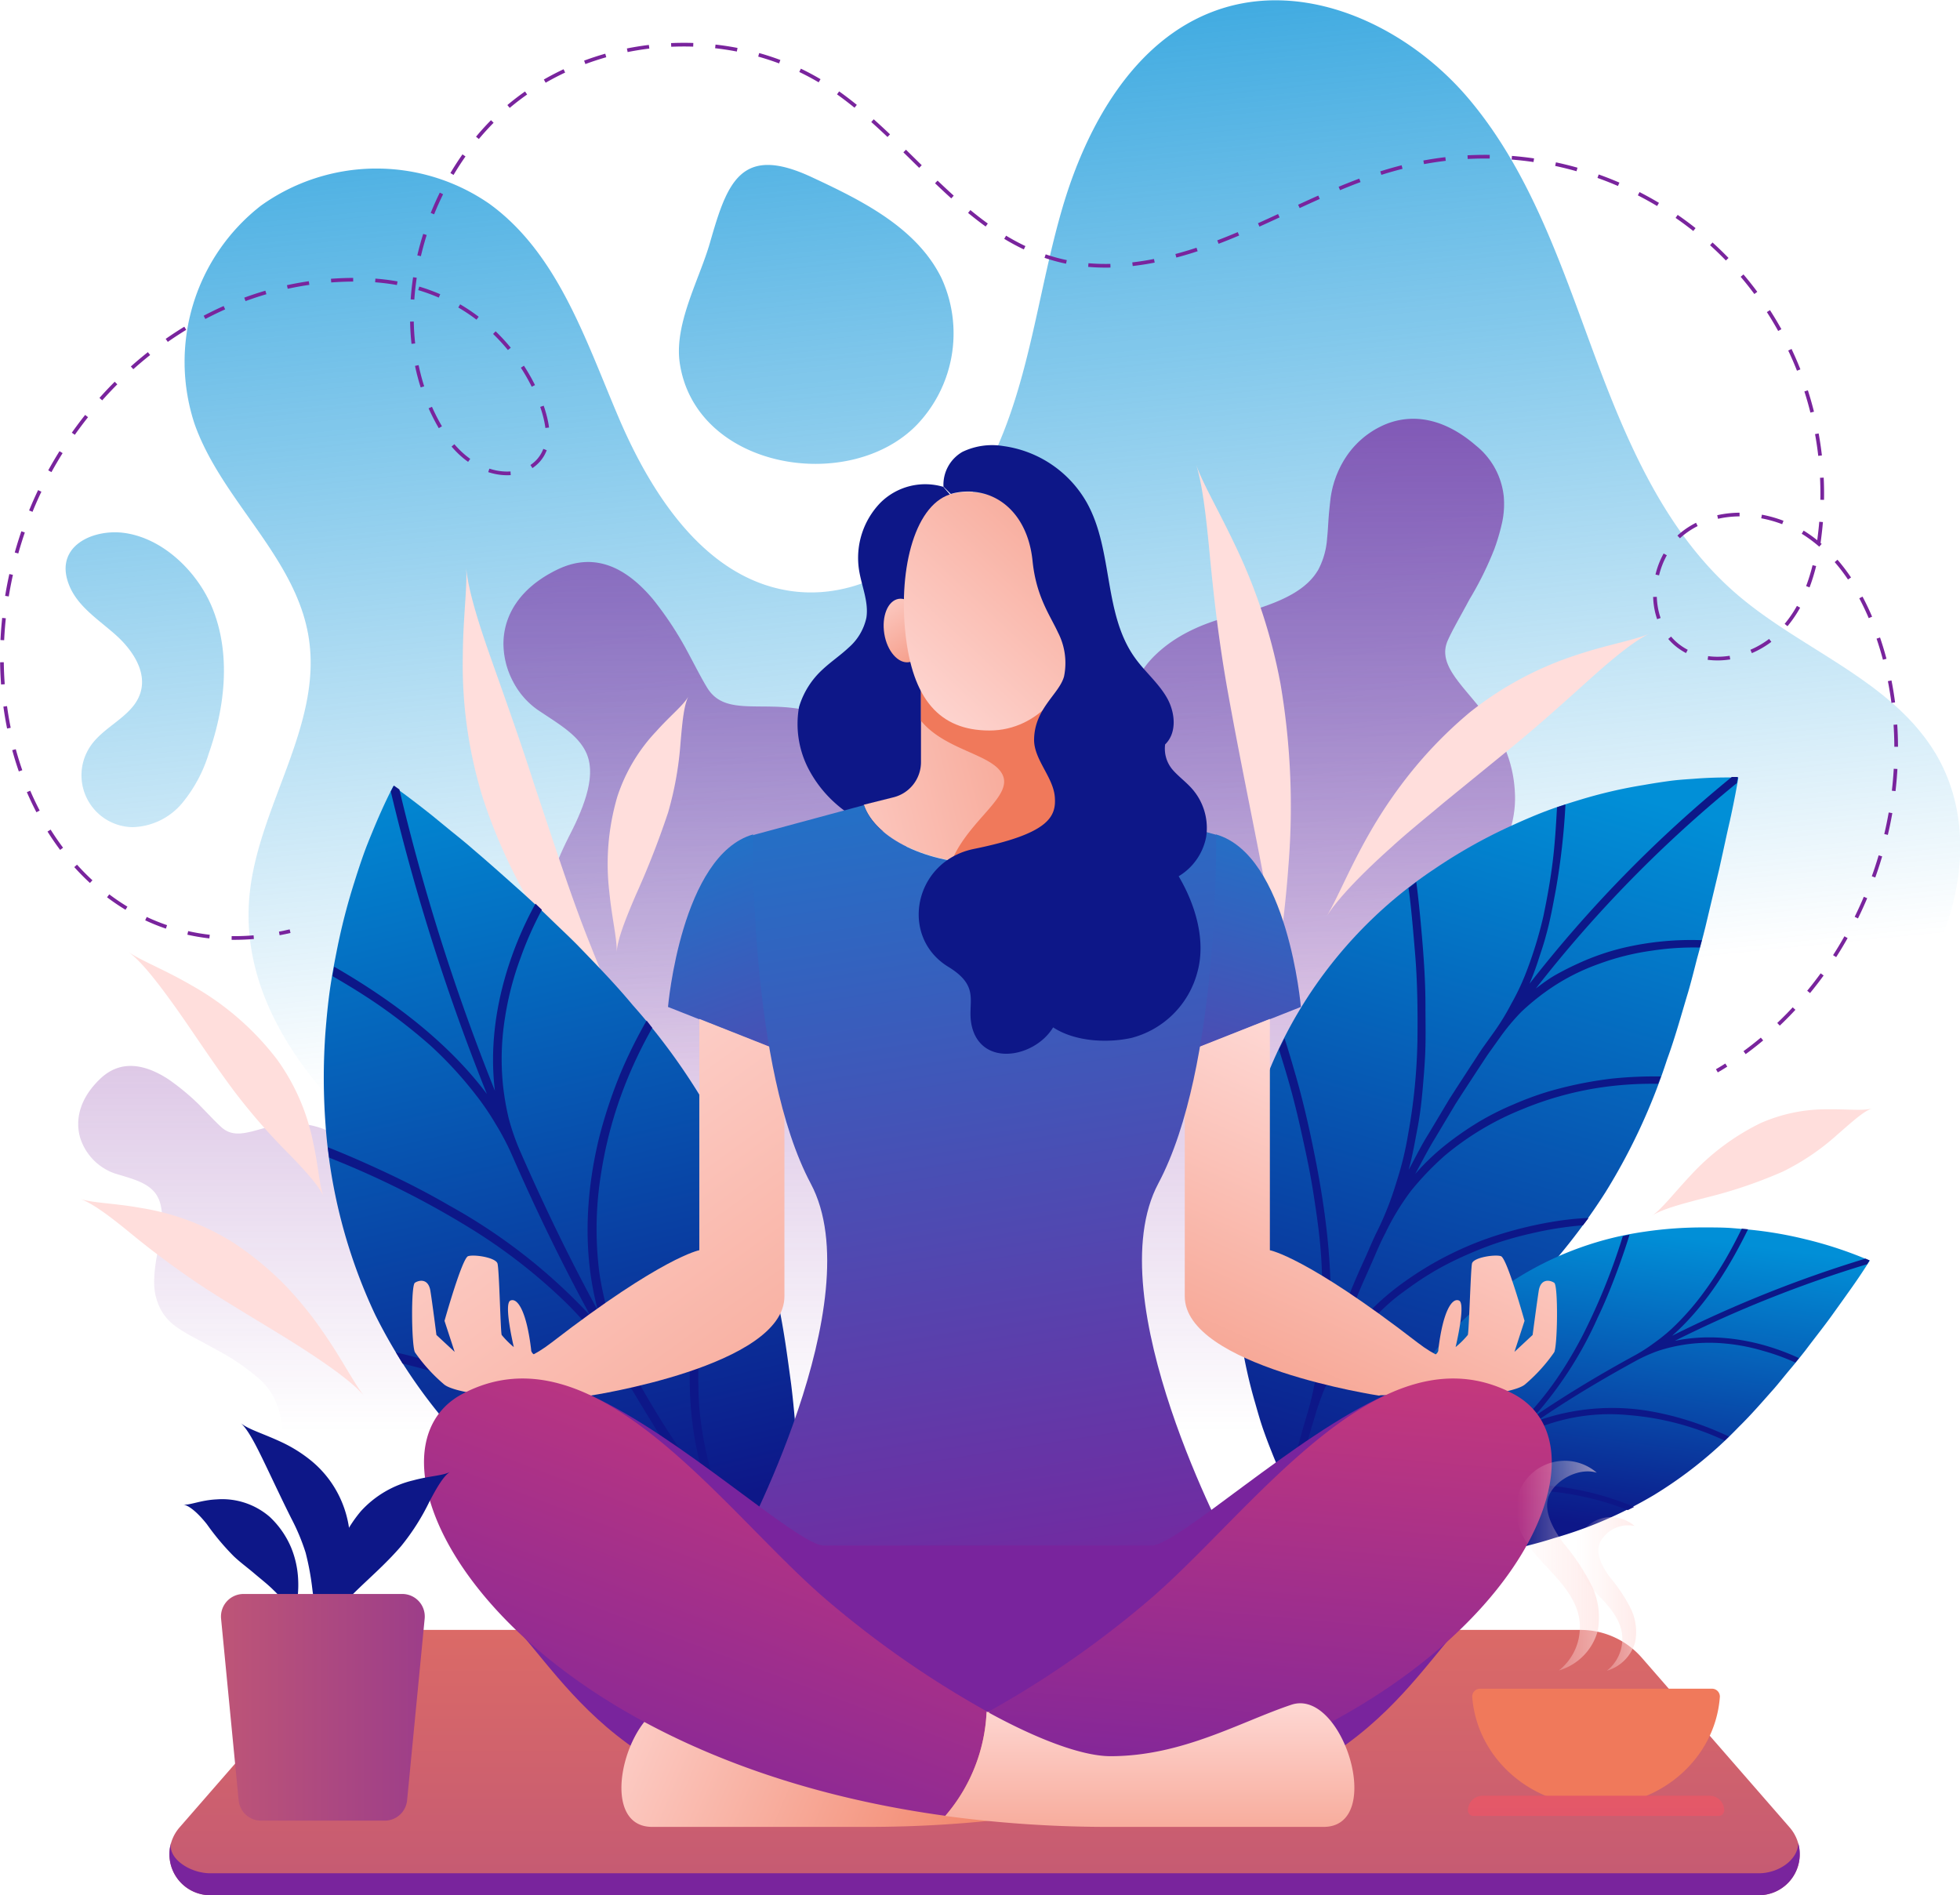 <?xml version="1.0" encoding="UTF-8"?> <svg xmlns="http://www.w3.org/2000/svg" xmlns:xlink="http://www.w3.org/1999/xlink" viewBox="0 0 266.68 257.86"> <defs> <style>.cls-1{fill:url(#Gradiente_sem_nome_38);}.cls-2{fill:url(#Gradiente_sem_nome_38-2);}.cls-3{fill:url(#Gradiente_sem_nome_38-3);}.cls-4{fill:url(#Gradiente_sem_nome_31);}.cls-5{fill:url(#Gradiente_sem_nome_31-2);}.cls-6{fill:url(#Gradiente_sem_nome_31-3);}.cls-7{fill:#ffdedc;}.cls-8{fill:url(#Gradiente_sem_nome_26);}.cls-9{fill:#0d1788;}.cls-10{fill:url(#Gradiente_sem_nome_26-2);}.cls-11{fill:url(#Gradiente_sem_nome_26-3);}.cls-12{fill:url(#Gradiente_sem_nome_13);}.cls-13{fill:#79249d;}.cls-14{fill:url(#Gradiente_sem_nome_8);}.cls-15{fill:url(#Gradiente_sem_nome_5);}.cls-16{fill:url(#Gradiente_sem_nome_5-2);}.cls-17{fill:url(#Gradiente_sem_nome_8-2);}.cls-18{fill:url(#Gradiente_sem_nome_5-3);}.cls-19{fill:url(#Gradiente_sem_nome_5-4);}.cls-20{fill:url(#Gradiente_sem_nome_5-5);}.cls-21{fill:url(#Gradiente_sem_nome_5-6);}.cls-22{fill:#f0795b;}.cls-23{fill:url(#Gradiente_sem_nome_8-3);}.cls-24{fill:url(#Gradiente_sem_nome_5-7);}.cls-25{fill:url(#Gradiente_sem_nome_11);}.cls-26{fill:url(#Gradiente_sem_nome_5-8);}.cls-27{fill:url(#Gradiente_sem_nome_11-2);}.cls-28{fill:url(#Gradiente_sem_nome_5-9);}.cls-29{fill:url(#Gradiente_sem_nome_15);}.cls-30{fill:url(#Gradiente_sem_nome_25);}.cls-31{fill:url(#Gradiente_sem_nome_25-2);}.cls-32{fill:url(#Gradiente_sem_nome_13-2);}.cls-33,.cls-34{fill:none;stroke:#79249d;stroke-miterlimit:10;stroke-width:0.5px;}.cls-34{stroke-dasharray:3.01 3.01;}</style> <linearGradient id="Gradiente_sem_nome_38" x1="146.06" y1="-41.76" x2="146.06" y2="138.88" gradientTransform="matrix(1, -0.1, 0.1, 1, -7.54, 14.12)" gradientUnits="userSpaceOnUse"> <stop offset="0" stop-color="#018fd7"></stop> <stop offset="1" stop-color="#018fd7" stop-opacity="0"></stop> </linearGradient> <linearGradient id="Gradiente_sem_nome_38-2" x1="20.04" y1="-41.76" x2="20.04" y2="138.87" xlink:href="#Gradiente_sem_nome_38"></linearGradient> <linearGradient id="Gradiente_sem_nome_38-3" x1="114.9" y1="-41.76" x2="114.9" y2="138.88" xlink:href="#Gradiente_sem_nome_38"></linearGradient> <linearGradient id="Gradiente_sem_nome_31" x1="168.4" y1="-5.47" x2="168.4" y2="194.73" gradientUnits="userSpaceOnUse"> <stop offset="0" stop-color="#79249d"></stop> <stop offset="1" stop-color="#79249d" stop-opacity="0"></stop> </linearGradient> <linearGradient id="Gradiente_sem_nome_31-2" x1="105.93" y1="-5.47" x2="105.93" y2="194.73" xlink:href="#Gradiente_sem_nome_31"></linearGradient> <linearGradient id="Gradiente_sem_nome_31-3" x1="43.93" y1="-5.47" x2="43.93" y2="194.73" xlink:href="#Gradiente_sem_nome_31"></linearGradient> <linearGradient id="Gradiente_sem_nome_26" x1="211.11" y1="105.03" x2="181.78" y2="207.5" gradientUnits="userSpaceOnUse"> <stop offset="0" stop-color="#018fd7"></stop> <stop offset="1" stop-color="#0d1788"></stop> </linearGradient> <linearGradient id="Gradiente_sem_nome_26-2" x1="59.17" y1="99.02" x2="84.52" y2="207.29" xlink:href="#Gradiente_sem_nome_26"></linearGradient> <linearGradient id="Gradiente_sem_nome_26-3" x1="221.91" y1="167.39" x2="216.85" y2="207.59" xlink:href="#Gradiente_sem_nome_26"></linearGradient> <linearGradient id="Gradiente_sem_nome_13" x1="133.96" y1="189.12" x2="133.96" y2="374.64" gradientUnits="userSpaceOnUse"> <stop offset="0" stop-color="#f0795b"></stop> <stop offset="1" stop-color="#79249d"></stop> </linearGradient> <linearGradient id="Gradiente_sem_nome_8" x1="180.5" y1="89.71" x2="158.01" y2="176.09" gradientUnits="userSpaceOnUse"> <stop offset="0" stop-color="#018fd7"></stop> <stop offset="1" stop-color="#79249d"></stop> </linearGradient> <linearGradient id="Gradiente_sem_nome_5" x1="190.95" y1="140.6" x2="153.08" y2="225.53" gradientUnits="userSpaceOnUse"> <stop offset="0" stop-color="#ffdedc"></stop> <stop offset="1" stop-color="#f0795b"></stop> </linearGradient> <linearGradient id="Gradiente_sem_nome_5-2" x1="215.29" y1="151.45" x2="177.43" y2="236.38" xlink:href="#Gradiente_sem_nome_5"></linearGradient> <linearGradient id="Gradiente_sem_nome_8-2" x1="85.21" y1="93.09" x2="115.6" y2="178.28" xlink:href="#Gradiente_sem_nome_8"></linearGradient> <linearGradient id="Gradiente_sem_nome_5-3" x1="62.11" y1="129.08" x2="153.8" y2="255.66" xlink:href="#Gradiente_sem_nome_5"></linearGradient> <linearGradient id="Gradiente_sem_nome_5-4" x1="38.93" y1="145.87" x2="130.62" y2="272.45" xlink:href="#Gradiente_sem_nome_5"></linearGradient> <linearGradient id="Gradiente_sem_nome_5-5" x1="118.11" y1="78.15" x2="129.54" y2="96.06" xlink:href="#Gradiente_sem_nome_5"></linearGradient> <linearGradient id="Gradiente_sem_nome_5-6" x1="97.67" y1="112.33" x2="176.35" y2="92.99" xlink:href="#Gradiente_sem_nome_5"></linearGradient> <linearGradient id="Gradiente_sem_nome_8-3" x1="117.23" y1="61.68" x2="142.65" y2="223.41" xlink:href="#Gradiente_sem_nome_8"></linearGradient> <linearGradient id="Gradiente_sem_nome_5-7" x1="118.45" y1="99.77" x2="170.88" y2="43.83" xlink:href="#Gradiente_sem_nome_5"></linearGradient> <linearGradient id="Gradiente_sem_nome_11" x1="177.39" y1="166.02" x2="169.74" y2="250.97" gradientUnits="userSpaceOnUse"> <stop offset="0" stop-color="#da3e73"></stop> <stop offset="1" stop-color="#79249d"></stop> </linearGradient> <linearGradient id="Gradiente_sem_nome_5-8" x1="75.26" y1="225.51" x2="142.42" y2="253.91" xlink:href="#Gradiente_sem_nome_5"></linearGradient> <linearGradient id="Gradiente_sem_nome_11-2" x1="114.76" y1="166.71" x2="81.02" y2="255.96" xlink:href="#Gradiente_sem_nome_11"></linearGradient> <linearGradient id="Gradiente_sem_nome_5-9" x1="156.45" y1="229.09" x2="156.45" y2="269.02" xlink:href="#Gradiente_sem_nome_5"></linearGradient> <linearGradient id="Gradiente_sem_nome_15" x1="217.15" y1="208.16" x2="217.15" y2="274.8" gradientUnits="userSpaceOnUse"> <stop offset="0" stop-color="#f0795b"></stop> <stop offset="1" stop-color="#da3e73"></stop> </linearGradient> <linearGradient id="Gradiente_sem_nome_25" x1="206.41" y1="213.03" x2="226.35" y2="213.03" gradientUnits="userSpaceOnUse"> <stop offset="0" stop-color="#ffdedc" stop-opacity="0"></stop> <stop offset="0.96" stop-color="#ffdedc"></stop> <stop offset="1" stop-color="#018fd7"></stop> </linearGradient> <linearGradient id="Gradiente_sem_nome_25-2" x1="214.47" y1="216.87" x2="229.05" y2="216.87" xlink:href="#Gradiente_sem_nome_25"></linearGradient> <linearGradient id="Gradiente_sem_nome_13-2" x1="-12.51" y1="232.29" x2="87.94" y2="232.29" xlink:href="#Gradiente_sem_nome_13"></linearGradient> </defs> <title>Мед духовное</title> <g id="Слой_2" data-name="Слой 2"> <g id="OBJECTS"> <path class="cls-1" d="M34,121.32c1.33-11.87,9.88-22.79,8-34.59-1.72-10.91-11.81-18.6-15.51-29a26.94,26.94,0,0,1,9-29.74,27,27,0,0,1,31.07-.28c9.33,6.74,13.11,18.55,17.63,29.14S96,78.58,107.34,80.37C119,82.21,129.88,73,135,62.33s6.24-22.71,9.54-34,9.81-22.94,20.93-26.91c12.15-4.35,26,2.12,34.35,12s12.52,22.44,17,34.54,9.73,24.52,19.53,32.92c8.81,7.57,21,11.66,27,21.63,6.78,11.35,2.59,26.66-6.25,36.48s-21.32,15.42-33.42,20.74c-36.18,15.91-81,35-121.21,23.33C77.37,175.71,30.56,151.82,34,121.32Z"></path> <path class="cls-2" d="M28.9,82.74c2.53,6.25,1.73,13.42-.5,19.79a19.47,19.47,0,0,1-3.64,6.77A9.1,9.1,0,0,1,18,112.54a7.06,7.06,0,0,1-5.52-11.27c1.95-2.63,5.7-3.92,6.64-7.06.87-2.87-1.13-5.82-3.37-7.82S10.82,82.69,9.57,80c-2.49-5.44,2.74-8,7.11-7.52C22.14,73.11,26.91,77.83,28.9,82.74Z"></path> <path class="cls-3" d="M124.67,57.88a18,18,0,0,0,3.42-20.06c-3.38-6.86-10.83-10.55-17.76-13.77-9.6-4.44-11.41.88-13.74,9-1.44,5-4.92,11.08-4.09,16.42C94.71,63.82,115.44,67.23,124.67,57.88Z"></path> <path class="cls-4" d="M167.92,83.71c7-1.76,10-3.7,11.46-6.22a10.68,10.68,0,0,0,1.19-4.3c.09-.81.13-1.66.19-2.55s.16-1.81.27-2.78a13.46,13.46,0,0,1,2.1-5.67,12,12,0,0,1,4.6-4.1c3.69-1.88,8.33-1.6,13.11,2.55a10.22,10.22,0,0,1,3.75,6.78A11.89,11.89,0,0,1,204.4,71a29,29,0,0,1-1.05,3.63,45.15,45.15,0,0,1-3.4,6.9c-1.15,2.16-2.28,4.08-2.93,5.53-1.35,2.9,1.11,5.33,3.69,8.46s5.35,7,5.43,13a14.36,14.36,0,0,1-.55,4,11.76,11.76,0,0,1-1.45,3.31,20.75,20.75,0,0,1-5,5c-2,1.45-4.12,2.72-6.18,4a32.53,32.53,0,0,0-5.24,3.87,9.6,9.6,0,0,0-2.75,4.58,11.92,11.92,0,0,0,0,5.35,16.37,16.37,0,0,0,.89,2.79,22.39,22.39,0,0,0,1.52,2.84,30.92,30.92,0,0,0,4.53,5.5c3.64,3.55,4.65,6.48,3.87,9.18s-3,5.2-5.77,7.66c-5.43,4.93-7.51,8.56-2.74,16a6.66,6.66,0,0,1,.68,1.43,5.83,5.83,0,0,1,.35,1.47,7.26,7.26,0,0,1-.34,3.07,16.82,16.82,0,0,1-4.18,6.17A29.84,29.84,0,0,1,166.66,203c-6.74.68-14.57-1.38-21.42-6.28a32.85,32.85,0,0,1-4.81-4.18,38.31,38.31,0,0,1-4.12-5.17c-.62-.94-1.23-1.92-1.76-2.93s-1-2.06-1.41-3.14a39,39,0,0,1-2-6.84,29.68,29.68,0,0,1,1.78-16.81c1.9-4.82,5-8.88,8-12.66,1.48-1.89,3.12-3.69,4.6-5.49a51,51,0,0,0,4-5.48,25.15,25.15,0,0,0,3-5.88,20.05,20.05,0,0,0,.82-3.27,24.74,24.74,0,0,0,.38-3.55c.07-2.49,0-4.85-.13-7.08s-.19-4.31-.33-6.29-.27-3.87-.28-5.63a35.64,35.64,0,0,1,.31-5A17.4,17.4,0,0,1,154.45,93a12.56,12.56,0,0,1,2.6-3.74C159.34,87,162.65,85,167.92,83.71Z"></path> <path class="cls-5" d="M77.59,113.46c2.92-5.69,3.23-9,2.06-11.28s-3.6-3.66-6.45-5.57a10.67,10.67,0,0,1-3.4-3.89,11.09,11.09,0,0,1-1.3-5.13c0-3.62,2-7.51,7.32-10.09s9.62,0,13,4a46.26,46.26,0,0,1,4.38,6.53c1.2,2.2,2.21,4.24,3.07,5.62,1.75,2.76,4.8,2.41,8.73,2.49s8.69.63,13.38,5.54a17.7,17.7,0,0,1,2.85,3.78,16.94,16.94,0,0,1,1.53,4,20.64,20.64,0,0,1,.34,8,63.54,63.54,0,0,1-1.62,7.5A47.09,47.09,0,0,0,120,131.5c-.87,7.93,5.14,14,14.59,18.07,4.72,2,6.78,5,7.36,8.27s-.57,6.92-2.12,10.45c-3.25,7.11-4.08,10.94,1.81,18.41a8.53,8.53,0,0,1,1.61,6.61,15.27,15.27,0,0,1-3.13,7.19,23,23,0,0,1-15.44,8.87c-6.26.7-13.67-1.11-20.17-4.56s-12.33-8.52-15.52-15a21,21,0,0,1-2.18-12.28A55.42,55.42,0,0,1,89.92,166a52.27,52.27,0,0,0,3-11.19,18,18,0,0,0-.3-5.43,13.43,13.43,0,0,0-2.34-5.22,54.21,54.21,0,0,0-3.69-4.53c-1.26-1.34-2.52-2.53-3.7-3.64l-3.31-3.13A25.89,25.89,0,0,1,76.81,130,11.11,11.11,0,0,1,75,127a9.29,9.29,0,0,1-.65-3.51C74.39,120.86,75.44,117.67,77.59,113.46Z"></path> <path class="cls-6" d="M21.57,169.73c.89-4.21.49-6.44-.69-7.69s-3-1.7-5.22-2.37a7.53,7.53,0,0,1-4.76-4.9c-.67-2.33-.14-5.26,2.74-8s6.26-1.89,9.27.07a31.66,31.66,0,0,1,4.15,3.43c1.2,1.22,2.25,2.36,3.08,3.11,1.67,1.48,3.59.7,6.18,0a11.78,11.78,0,0,1,9.82,1.29,11.42,11.42,0,0,1,4.3,4.4,14,14,0,0,1,1.65,5.23,41.31,41.31,0,0,1,.24,5.26,34,34,0,0,0,.13,4.62c.77,5.39,5.68,8.44,12.59,9.78,3.45.66,5.27,2.36,6.17,4.47s.67,4.75.18,7.34c-1.11,5.25-1.12,7.91,3.83,12.18a5.83,5.83,0,0,1,2,4.25,10.31,10.31,0,0,1-1.13,5.26,15.3,15.3,0,0,1-9.15,7.86c-4.09,1.24-9.25.94-14-.49s-9.25-3.94-12.19-7.67a13.6,13.6,0,0,1-3.09-7.63,38.49,38.49,0,0,1,.41-7.92,33.29,33.29,0,0,0,.3-7.74,12.06,12.06,0,0,0-1-3.48,8.58,8.58,0,0,0-2.36-3,31.6,31.6,0,0,0-3.13-2.33c-1-.66-2.06-1.21-3-1.73l-2.67-1.45a18.27,18.27,0,0,1-2.26-1.38,6.79,6.79,0,0,1-2.67-3.8C20.77,175.1,20.92,172.84,21.57,169.73Z"></path> <path class="cls-7" d="M162.71,63.1c.83,2.51,3,6.14,5.35,11.1A75.22,75.22,0,0,1,174.22,93a99.61,99.61,0,0,1,1.08,24.88c-.5,7-1.47,12.57-1.53,16,.06-3.47-.79-9-2.09-15.83s-3-14.92-4.6-23.81c-1.31-7.25-2-13.72-2.51-19.08S163.55,65.62,162.71,63.1Z"></path> <path class="cls-7" d="M10.87,163.1c1.66.58,4.57.58,8.26,1.24a33.78,33.78,0,0,1,12.59,4.71,43.28,43.28,0,0,1,7,5.74,49.63,49.63,0,0,1,5,6.1c2.78,3.93,4.43,7.34,5.89,9.12-1.46-1.79-4.52-4-8.4-6.51s-8.57-5.18-13.46-8.34a119.39,119.39,0,0,1-10.14-7.5C14.86,165.41,12.54,163.68,10.87,163.1Z"></path> <path class="cls-7" d="M63.42,77.15c.2,2.61,1.35,6.62,3.09,11.6s3.92,10.94,6.11,17.77c1.39,4.18,2.72,8.18,4,11.93s2.55,7.26,3.83,10.42c2.48,6.33,4.9,11.31,6.91,14.07-2-2.76-5.9-6.67-10.08-12.31a80.67,80.67,0,0,1-6.25-9.7,74.08,74.08,0,0,1-5.27-12.17,60.87,60.87,0,0,1-2.79-19.44C63,83.89,63.62,79.75,63.42,77.15Z"></path> <path class="cls-7" d="M93.69,94.71c-.64,1.19-.84,3.47-1.09,6.26a45.89,45.89,0,0,1-1.69,9.55,116.83,116.83,0,0,1-4.43,11.32c-1.4,3.27-2.48,6-2.58,7.78.1-1.75-.64-4.61-1-8.31A32.46,32.46,0,0,1,84,108.37a23.58,23.58,0,0,1,5.31-8.89C91.25,97.31,93.06,95.9,93.69,94.71Z"></path> <path class="cls-7" d="M44.06,162.86c-.62-1.47-2.4-3.43-4.67-5.78a83.94,83.94,0,0,1-7.5-8.58c-3.14-4.2-5.76-8.31-8.2-11.71s-4.57-6.1-6.27-7.31c1.69,1.2,4.92,2.41,8.71,4.62a38.1,38.1,0,0,1,11.59,10.08A28.9,28.9,0,0,1,42.6,155.4C43.35,158.74,43.44,161.4,44.06,162.86Z"></path> <path class="cls-7" d="M224.53,86.16c-2,.92-4.75,3.13-8.06,6.1s-7.21,6.54-11.86,10.29l-8.12,6.62c-2.53,2.13-5,4.11-7.06,6-4.26,3.8-7.49,7.18-9,9.61,1.51-2.42,3.19-6.77,6.18-11.9a63.46,63.46,0,0,1,5.52-8,58,58,0,0,1,7.9-8,46.19,46.19,0,0,1,14.64-7.82C219,87.63,222.55,87.08,224.53,86.16Z"></path> <path class="cls-7" d="M254.75,150.79c-1.18.39-2.74,1.83-4.71,3.54a32.42,32.42,0,0,1-7.44,5.06,63.27,63.27,0,0,1-10.67,3.6c-3.2.84-5.84,1.53-7.17,2.43,1.33-.9,3-3.09,5.31-5.55a32,32,0,0,1,9.47-7.06,22.1,22.1,0,0,1,9.24-1.88C251.46,150.89,253.57,151.18,254.75,150.79Z"></path> <path class="cls-8" d="M218.45,162.2a82.37,82.37,0,0,1-12.64,15.39c-2.25,2.34-4.75,4.5-7.05,6.63-1.17,1.06-2.37,2.07-3.54,3.06s-2.27,2-3.4,2.91l-6.3,5.16-2.8,2.19-2.37,1.9c-2.93,2.3-4.82,3.62-4.82,3.62a58,58,0,0,1-2.51-5.53c-.36-.89-.74-1.89-1.13-3s-.72-2.27-1.08-3.54a66.35,66.35,0,0,1-1.93-8.64c-.24-1.6-.47-3.27-.65-5S168,173.84,168,172a70.62,70.62,0,0,1,.74-11.61,60.4,60.4,0,0,1,26.4-42.14,70.93,70.93,0,0,1,10.12-5.73c1.68-.77,3.32-1.49,4.94-2.11s3.25-1.13,4.8-1.6a65.18,65.18,0,0,1,8.61-2c1.31-.23,2.52-.42,3.66-.57s2.22-.21,3.18-.28a56.46,56.46,0,0,1,6.07-.16s-.36,2.28-1.16,5.92c-.21.9-.43,1.89-.67,3s-.49,2.23-.76,3.46c-.57,2.39-1.21,5.06-1.89,7.93q-.53,2.13-1.14,4.32c-.38,1.49-.76,3-1.2,4.53-.91,3-1.77,6.18-2.89,9.23A82.6,82.6,0,0,1,218.45,162.2Z"></path> <path class="cls-9" d="M225.6,147.46l.38-1a56.31,56.31,0,0,0-6.65.29,53.34,53.34,0,0,0-8.68,1.77,42.52,42.52,0,0,0-4.69,1.73,37.5,37.5,0,0,0-4.74,2.38,44,44,0,0,0-4.54,3.15,32,32,0,0,0-4.13,3.95c.89-1.61,1.71-3.25,2.67-4.81l2.82-4.72c1-1.57,2-3.08,3-4.62.51-.76,1-1.54,1.52-2.29l1.6-2.24a29.26,29.26,0,0,1,2.83-3.38,32.28,32.28,0,0,1,3.29-2.72,28.73,28.73,0,0,1,7.2-3.78,34.24,34.24,0,0,1,7.3-1.83,37.61,37.61,0,0,1,6.5-.42c.1-.35.19-.69.28-1A40.33,40.33,0,0,0,220.7,129a33.19,33.19,0,0,0-5.95,2.08c-1,.45-2,.95-3,1.51s-1.87,1.21-2.78,1.9a174.24,174.24,0,0,1,27.35-27.95l.14-.83h0l-.83,0a175.19,175.19,0,0,0-27.52,28.13c.45-1.06.85-2.13,1.2-3.22s.72-2.12,1-3.2c.61-2.13,1-4.35,1.39-6.42A96.29,96.29,0,0,0,213,109.45l-1.15.38c-.12,2.09-.25,4.51-.54,7s-.75,5.13-1.32,7.85a56,56,0,0,1-2.49,8,32.28,32.28,0,0,1-1.87,3.89,31.93,31.93,0,0,1-2.32,3.8l-1.61,2.25c-.52.76-1,1.54-1.52,2.31-1,1.55-2,3.07-3,4.64l-2.84,4.75c-1,1.57-1.78,3.23-2.68,4.84.53-1.87.85-3.81,1.21-5.68s.57-3.77.73-5.65.31-3.71.35-5.55,0-3.64,0-5.37c0-3.45-.24-6.75-.49-9.64s-.5-5.36-.76-7.27l-1.05.83c.33,2.32.59,5.34.89,8.92s.37,7.49.32,11.7a78.56,78.56,0,0,1-1.27,12.87,43.94,43.94,0,0,1-1.59,6.52,42.79,42.79,0,0,1-2.5,6.44c-.68,1.32-1.22,2.7-1.84,4.05s-1.22,2.71-1.78,4.08l-1.63,4.14-.82,2.08c-.26.69-.49,1.4-.74,2.1,1.06-9.63-.33-19.28-1.95-27.23-.79-3.94-1.65-7.42-2.42-10.1s-1.32-4.48-1.55-5.13l-.75,1.5c.43,1.43,1.31,4.12,2.17,7.55.44,1.72.85,3.6,1.3,5.66s.89,4.26,1.24,6.54.71,4.67.92,7.1c.11,1.21.18,2.44.22,3.67s.12,2.51.12,3.77-.05,2.52-.15,3.79-.17,2.55-.34,3.83-.39,2.56-.69,3.84a39,39,0,0,1-.95,3.87c-1,3.26-1.81,6.59-2.66,9.89.24.48.38.74.38.74l.68-.49c.85-3.28,1.62-6.59,2.65-9.83A36.18,36.18,0,0,1,180.2,189c.56-1.18,1.17-2.32,1.82-3.41a35.42,35.42,0,0,1,2.1-3.12c.78-1,1.6-1.9,2.44-2.78s1.7-1.71,2.58-2.49,1.86-1.48,2.8-2.15a39.26,39.26,0,0,1,5.72-3.44,54.37,54.37,0,0,1,5.62-2.36,48,48,0,0,1,5.1-1.44,46.71,46.71,0,0,1,7-1.1l.77-1a38.88,38.88,0,0,0-4.85.51,54,54,0,0,0-9.14,2.36,45.32,45.32,0,0,0-10.84,5.65,35.4,35.4,0,0,0-5.16,4.39,33.47,33.47,0,0,0-4.46,5.51c.25-.69.48-1.39.73-2.08l.82-2.06,1.61-4.12c.57-1.36,1.19-2.7,1.78-4.05s1.15-2.72,1.83-4A33.44,33.44,0,0,1,192,162a40.11,40.11,0,0,1,4.54-4.74,38.88,38.88,0,0,1,10.56-6.33A45.11,45.11,0,0,1,217.52,148,47.84,47.84,0,0,1,225.6,147.46Z"></path> <path class="cls-10" d="M98.91,155.7a86.73,86.73,0,0,1,7,21.75c.78,3.63,1.25,7.32,1.73,10.84.22,1.76.39,3.52.54,5.23s.32,3.37.43,5c.19,3.28.38,6.3.47,9.06.05,1.39.07,2.7.08,3.92s0,2.35.07,3.37c0,4.11-.12,6.63-.12,6.63s-2.43-.42-6.47-1.57c-1-.29-2.13-.62-3.33-1s-2.44-.85-3.79-1.37a84.86,84.86,0,0,1-8.76-3.87q-2.34-1.18-4.79-2.58c-1.61-1-3.23-2-4.87-3.09a85.05,85.05,0,0,1-9.77-7.64A73.07,73.07,0,0,1,51.06,178.9a72.91,72.91,0,0,1-6.78-26.06,85.31,85.31,0,0,1,0-12.4c.16-2,.34-3.89.6-5.74s.6-3.64.94-5.35a84.82,84.82,0,0,1,2.38-9.28c.43-1.38.85-2.65,1.27-3.83s.87-2.26,1.27-3.23c1.6-3.89,2.78-6.05,2.78-6.05s2.07,1.44,5.28,4l2.6,2.13c.95.77,2,1.6,3,2.49,2.11,1.79,4.37,3.81,6.82,6,1.2,1.09,2.43,2.23,3.65,3.42s2.53,2.4,3.78,3.67c2.46,2.55,5.06,5.21,7.43,8.07A86.74,86.74,0,0,1,98.91,155.7Z"></path> <path class="cls-9" d="M88.75,139.85l-.77-1a67.14,67.14,0,0,0-3.32,6.62,65.4,65.4,0,0,0-3.15,9.35c-1.69,6.95-2.39,15.33-.13,23.56-3.86-7.07-7.36-14.33-10.59-21.71a31,31,0,0,1-1.59-4.57,36.1,36.1,0,0,1-.78-4.63,35.2,35.2,0,0,1,.29-9,41.45,41.45,0,0,1,2.09-8.07,47.85,47.85,0,0,1,2.93-6.62l-.87-.83c-3.32,6-6.75,15.46-5.52,25.46a288.38,288.38,0,0,1-13-41l-.75-.53h0l-.42.81a290.79,290.79,0,0,0,13.08,41.16c-6-8-14.49-13.69-20.79-17.33-.07.42-.14.86-.22,1.29,2,1.15,4.2,2.49,6.46,4.05a78.9,78.9,0,0,1,6.81,5.34A53.42,53.42,0,0,1,64.77,149a35.81,35.81,0,0,1,2.66,3.91,35.15,35.15,0,0,1,2.26,4.31c3.24,7.41,6.76,14.7,10.64,21.8a77.12,77.12,0,0,0-19.2-15c-3.24-1.89-6.43-3.48-9.28-4.8s-5.31-2.37-7.25-3.13l.19,1.42a121.6,121.6,0,0,1,19.93,10.06,75.33,75.33,0,0,1,11.15,8.59,48.21,48.21,0,0,1,5,5.36,45.73,45.73,0,0,1,4.33,6.21c1.64,2.81,3.36,5.57,5.06,8.34s3.49,5.49,5.37,8.15C87.8,197,78.23,192.35,70.07,189.14c-4-1.6-7.72-2.81-10.6-3.65s-4.87-1.33-5.6-1.49l.91,1.52c1.58.4,4.52,1.14,8.15,2.33,1.82.59,3.79,1.31,5.91,2.11s4.37,1.72,6.64,2.77c9.16,4.2,19,10.14,25.93,19.63,2.17,3.06,4.5,6,6.79,8.95l.9.18,0-.92c-2.28-3-4.6-5.87-6.76-8.91A36.05,36.05,0,0,1,100,208a41.69,41.69,0,0,1-1.83-3.82,40.44,40.44,0,0,1-1.41-3.9c-.37-1.32-.68-2.64-.94-4s-.45-2.63-.59-3.92-.19-2.62-.21-3.9a49.57,49.57,0,0,1,.4-7.4,62.53,62.53,0,0,1,1.24-6.67c.49-2.06,1.11-4,1.69-5.66a58,58,0,0,1,3.06-7.26l-.53-1.38a48.54,48.54,0,0,0-2.34,4.9,67.21,67.21,0,0,0-3.22,10c-1.86,8-2.49,18.51,1.31,28.47-1.87-2.65-3.56-5.42-5.34-8.12s-3.41-5.51-5-8.31a39.06,39.06,0,0,1-3.1-6.85,44.78,44.78,0,0,1-1.64-7,47.17,47.17,0,0,1,.25-13.62A56.39,56.39,0,0,1,84.89,148,60,60,0,0,1,88.75,139.85Z"></path> <path class="cls-11" d="M225,203.43a57.71,57.71,0,0,1-13.61,5.86c-2.29.74-4.65,1.28-6.89,1.83-1.12.27-2.25.5-3.35.71s-2.16.45-3.21.64c-2.11.36-4.06.71-5.85,1l-4.72.65c-2.67.34-4.33.45-4.33.45s.08-1.62.51-4.34a46.36,46.36,0,0,1,1-4.83,52.26,52.26,0,0,1,1.89-6c.4-1.08.85-2.19,1.34-3.33s1.08-2.25,1.68-3.41a54.34,54.34,0,0,1,4.37-7,44.66,44.66,0,0,1,29.93-18.08A54.28,54.28,0,0,1,232,167c1.31,0,2.58,0,3.81.1s2.43.21,3.57.35a53.6,53.6,0,0,1,6.2,1.14,54.22,54.22,0,0,1,8.82,2.92s-.86,1.42-2.41,3.62c-.78,1.1-1.72,2.42-2.77,3.88s-2.28,3-3.58,4.73c-.66.84-1.34,1.69-2.06,2.54s-1.43,1.76-2.19,2.64c-1.53,1.72-3.11,3.56-4.83,5.24A57.45,57.45,0,0,1,225,203.43Z"></path> <path class="cls-9" d="M234.66,196l.58-.55a43.81,43.81,0,0,0-4.49-1.83A40.76,40.76,0,0,0,224.5,192a30.42,30.42,0,0,0-15.37,1.33c4.37-3,8.91-5.7,13.54-8.23a21.23,21.23,0,0,1,2.9-1.29,21.72,21.72,0,0,1,3-.76,22.44,22.44,0,0,1,5.87-.28,26.49,26.49,0,0,1,5.37,1,29.9,29.9,0,0,1,4.46,1.61l.49-.6c-4.08-1.91-10.4-3.7-16.88-2.35A165.69,165.69,0,0,1,254.05,172c.21-.33.32-.52.32-.52h0l-.55-.24a167.8,167.8,0,0,0-26.31,10.5c4.93-4.35,8.22-10.19,10.33-14.49l-.85-.08c-.67,1.34-1.45,2.87-2.37,4.43a52.07,52.07,0,0,1-3.17,4.73,35.86,35.86,0,0,1-4,4.46,24.26,24.26,0,0,1-2.42,1.95,22.39,22.39,0,0,1-2.69,1.72c-4.66,2.54-9.22,5.28-13.61,8.27a52.36,52.36,0,0,0,8.66-13.47c1.07-2.23,1.93-4.41,2.65-6.35s1.28-3.62,1.68-4.93l-.92.21a85.85,85.85,0,0,1-5.53,13.63c-2.78,5.29-6.46,10.67-11.9,14.67-1.73,1.26-3.41,2.58-5.1,3.88s-3.34,2.67-4.94,4.09c4.11-5.64,6.52-12.21,8.11-17.77a81.82,81.82,0,0,0,2.38-10.94l-.94.7c-.17,1.05-.48,3-1,5.49s-1.33,5.42-2.41,8.54c-2.15,6.28-5.33,13.09-11,18.35-1.83,1.64-3.55,3.4-5.3,5.12l-.05.6.61,0c1.74-1.71,3.45-3.46,5.27-5.1,5.68-5.28,13.19-6.85,19.38-6.68a38,38,0,0,1,8.2,1.13,37.14,37.14,0,0,1,4.9,1.56l.86-.43a39.09,39.09,0,0,0-10-2.72c-5.31-.7-12.22-.41-18.43,2.79,1.58-1.41,3.27-2.7,4.91-4.06s3.35-2.61,5.07-3.86a26.38,26.38,0,0,1,17.64-4.65A37.9,37.9,0,0,1,234.66,196Z"></path> <path class="cls-12" d="M239.3,257.86H28.63a5.57,5.57,0,0,1-4.2-9.23l20.1-23.07a11.05,11.05,0,0,1,8.35-3.8H215.05a11.07,11.07,0,0,1,8.35,3.8l20.1,23.07A5.57,5.57,0,0,1,239.3,257.86Z"></path> <path class="cls-13" d="M239.3,254.87H28.63c-2.74,0-5.76-1.94-5.37-4.11a5.58,5.58,0,0,0,5.37,7.1H239.3a5.59,5.59,0,0,0,5.37-7.1C244.64,253.05,242,254.87,239.3,254.87Z"></path> <path class="cls-14" d="M165.46,113.53C175.24,116.35,177,137,177,137l-17.7,7Z"></path> <path class="cls-15" d="M172.78,138.63V170.1s5,.9,20.06,12.54c4.93,3.81,6.95,2.24,6.95,2.24l-12.18,5s-26.41-4-26.41-13.51V143.21Z"></path> <path class="cls-16" d="M187.61,189.83h13.08c1.92,0,5.77-.63,6.78-1.45a22.65,22.65,0,0,0,4-4.4c.46-1,.55-9.08,0-9.45s-1.84-.64-2.11,1.1-.83,6-.83,6l-2.47,2.3,1.37-4.22s-2.38-8.53-3.21-8.8-3.76.18-3.94,1-.41,9.36-.57,9.72a12.06,12.06,0,0,1-1.66,1.65s1.41-5.86.49-6.32-2.2,1.28-2.84,6.69c0,0,.18,1-2.75,1.47A6.08,6.08,0,0,0,187.61,189.83Z"></path> <path class="cls-17" d="M102.46,113.53C92.68,116.35,90.89,137,90.89,137l17.69,7Z"></path> <path class="cls-18" d="M95.15,138.63V170.1s-5,.9-20.07,12.54c-4.92,3.81-6.94,2.24-6.94,2.24l12.18,5s26.41-4,26.41-13.51V143.21Z"></path> <path class="cls-19" d="M80.32,189.83H67.24c-1.92,0-5.78-.63-6.79-1.45a22.91,22.91,0,0,1-4-4.4c-.46-1-.55-9.08,0-9.45s1.83-.64,2.11,1.1.82,6,.82,6l2.48,2.3-1.38-4.22s2.39-8.53,3.21-8.8,3.76.18,4,1,.41,9.36.57,9.72a12.07,12.07,0,0,0,1.65,1.65s-1.4-5.86-.48-6.32,2.2,1.28,2.84,6.69c0,0-.18,1,2.75,1.47A6.08,6.08,0,0,1,80.32,189.83Z"></path> <path class="cls-9" d="M134.41,80.61h-.06V73.16l-6-6.92a8.64,8.64,0,0,0-8.57,2.17,10.78,10.78,0,0,0-2.9,9.13c.34,2.19,1.34,4.33,1,6.51a7.45,7.45,0,0,1-2.41,4.06c-1.14,1.07-2.43,1.93-3.57,3a11.25,11.25,0,0,0-3.18,5.07,13.25,13.25,0,0,0,1.36,8.57c5.67,10.58,20,10.41,24.33,10.41,8.12,0,14.7-7.74,14.7-17.28S142.53,80.61,134.41,80.61Z"></path> <path class="cls-20" d="M125.64,85.34c.4,2.38-.47,4.5-1.94,4.75s-3-1.48-3.38-3.86.47-4.5,1.94-4.75S125.24,83,125.64,85.34Z"></path> <path class="cls-21" d="M134.35,117.5c8.24,0,15.12-3.38,16.74-7.88l-4.69-1.13a4.92,4.92,0,0,1-3.78-4.8V90.49H125.31v13.2a4.93,4.93,0,0,1-3.79,4.8l-4,1C119.07,114,126,117.5,134.35,117.5Z"></path> <path class="cls-22" d="M142.62,103.69V90.49H125.31v7.58c3.29,4,9.59,4.5,11.05,7.24,1.6,3-4.47,6.15-6.86,11.78a29.2,29.2,0,0,0,4.85.41c8.24,0,15.12-3.38,16.74-7.88l-4.69-1.13A4.92,4.92,0,0,1,142.62,103.69Z"></path> <path class="cls-23" d="M157.61,161c8.44-15.87,7.85-47.43,7.85-47.43l-14.37-3.91c-1.62,4.5-8.5,7.88-16.74,7.88s-15.28-3.47-16.79-8l-15.1,4.08s-.58,31.56,7.86,47.43-9.78,49.58-9.78,49.58h66.84S149.17,176.82,157.61,161Z"></path> <path class="cls-24" d="M129.7,67.14c-5.16,1.19-7.46,10.08-6.51,19s4.6,13.25,11.43,13.25,11.1-6.18,11.1-10.07-3.57-6-4.28-13S134.86,66,129.7,67.14Z"></path> <path class="cls-9" d="M164.11,113.88a8.07,8.07,0,0,0-1.77-6.39c-.83-1-1.87-1.73-2.72-2.68a4.4,4.4,0,0,1-1.09-3.53c1.66-1.6,1.37-4.42.2-6.42s-3-3.51-4.33-5.39c-4.29-6-2.92-14.53-6.48-21a15.45,15.45,0,0,0-11.4-7.78,9.33,9.33,0,0,0-5.57.79,5.16,5.16,0,0,0-2.58,4.73l1,1,.34-.1c5.16-1.19,10.07,2.22,10.78,9.21.49,4.84,2.36,7.35,3.46,9.73h0a9.05,9.05,0,0,1,.82,6c-.67,2.4-4,4.33-4.07,8.54-.05,2.73,2.61,5.13,2.82,7.85s-.86,5-11,7.06c-8.2,1.66-10.22,12-3.43,16.08,4.85,3,2,5.24,3.39,8.86,1.83,4.66,8.45,3.25,10.81-.66,2.86,1.88,7.19,2.19,10.64,1.44a12.54,12.54,0,0,0,9-9c1.17-4.29-.28-9.14-2.56-13A8,8,0,0,0,164.11,113.88Z"></path> <path class="cls-13" d="M199.52,220.41c-8.3,8.37-16.53,27.3-54.82,27.3H124c-38.29,0-46.52-18.93-54.83-27.3s11.12-30.58,11.12-30.58c12,5.32,28.28,20.45,31.8,20.45h44.59c3.52,0,19.78-15.13,31.8-20.45Z"></path> <path class="cls-25" d="M156.38,217.66c14-11.95,31.48-37.6,49.55-28,16.2,8.62-5.34,49.1-65.72,57.39a23.26,23.26,0,0,1-5.62-14.22A134.23,134.23,0,0,0,156.38,217.66Z"></path> <path class="cls-26" d="M93.12,231.94c7,2.34,14.84,7,24.62,7,3.84,0,10-2.31,16.85-6.09a23.26,23.26,0,0,0,5.62,14.22,164.66,164.66,0,0,1-22.47,1.49h-29C80.29,248.56,86.12,229.61,93.12,231.94Z"></path> <path class="cls-27" d="M112.45,217.66c-14-11.95-31.48-37.6-49.55-28-16.21,8.62,5.33,49.1,65.72,57.39a23.26,23.26,0,0,0,5.62-14.22A134.23,134.23,0,0,1,112.45,217.66Z"></path> <path class="cls-28" d="M175.71,231.94c-7,2.34-14.84,7-24.62,7-3.85,0-10-2.31-16.85-6.09a23.26,23.26,0,0,1-5.62,14.22,164.66,164.66,0,0,0,22.47,1.49h29C188.54,248.56,182.71,229.61,175.71,231.94Z"></path> <path class="cls-22" d="M217.15,245.7c8.91,0,16.2-6.5,16.85-14.74a1.07,1.07,0,0,0-1-1.2H201.32a1.07,1.07,0,0,0-1,1.2C201,239.2,208.25,245.7,217.15,245.7Z"></path> <path class="cls-29" d="M233.83,247.07H200.48a.76.76,0,0,1-.75-.75h0a2,2,0,0,1,2-2H232.6a2,2,0,0,1,2,2h0A.76.76,0,0,1,233.83,247.07Z"></path> <path class="cls-30" d="M217.26,200.37a6.67,6.67,0,0,0-11,5.68c.27,2.74,2.18,5,4.06,7s3.9,4.14,4.49,6.83a7.52,7.52,0,0,1-2.7,7.39,7.72,7.72,0,0,0,5.26-5.31,9.89,9.89,0,0,0-.89-6.4,29.44,29.44,0,0,0-3.63-5.46c-1.47-1.89-3.07-4.71-2-6.83S215,199.66,217.26,200.37Z"></path> <path class="cls-31" d="M222.4,207.62a4.87,4.87,0,0,0-8.05,4.14c.2,2,1.59,3.67,3,5.15s2.85,3,3.28,5a5.5,5.5,0,0,1-2,5.4,5.62,5.62,0,0,0,3.85-3.89,7.23,7.23,0,0,0-.65-4.67,22,22,0,0,0-2.65-4c-1.08-1.38-2.25-3.44-1.43-5A4.32,4.32,0,0,1,222.4,207.62Z"></path> <path class="cls-9" d="M61.26,200.24c-.89.54-1.82,2.13-2.83,4.06a30.77,30.77,0,0,1-3.87,6.08c-2.09,2.43-4.42,4.41-6.37,6.34s-3.49,3.65-3.89,4.95c.4-1.28.19-3.61.64-6.56a18.43,18.43,0,0,1,4.15-9.49,14,14,0,0,1,7.14-4.21C58.52,200.79,60.38,200.77,61.26,200.24Z"></path> <path class="cls-9" d="M24.92,204.7c.85.14,2.37-.6,4.55-.7a9.88,9.88,0,0,1,7.22,2.37,12.22,12.22,0,0,1,2.94,4.23,13,13,0,0,1,.94,4.37c.13,2.73-.59,4.69-.48,5.81-.1-1.15-1.25-2.89-2.88-4.44-.79-.79-1.74-1.52-2.63-2.28s-1.87-1.47-2.76-2.31a33.74,33.74,0,0,1-3.67-4.37C27,205.93,25.79,204.84,24.92,204.7Z"></path> <path class="cls-9" d="M32.75,193.61c1,.86,3.08,1.43,5.64,2.64a19.29,19.29,0,0,1,4,2.53,14.43,14.43,0,0,1,3.66,4.57,14.64,14.64,0,0,1,1.57,7.46,19.39,19.39,0,0,1-1.58,6A33.88,33.88,0,0,0,44.51,221a6.29,6.29,0,0,0-.1,3.2c-.24-.81-.67-1.83-1-3.18a37.71,37.71,0,0,1-.9-4.71,36.53,36.53,0,0,0-.93-5.07,28.48,28.48,0,0,0-1.95-4.66c-1.32-2.63-2.57-5.33-3.74-7.75S33.71,194.46,32.75,193.61Z"></path> <path class="cls-32" d="M52.34,247.71H35.52a3.06,3.06,0,0,1-3.05-2.77l-2.39-24.71a3.07,3.07,0,0,1,3.05-3.36h21.6a3.06,3.06,0,0,1,3.05,3.36l-2.39,24.71A3.06,3.06,0,0,1,52.34,247.71Z"></path> <path class="cls-33" d="M233.6,145.69c.43-.25.86-.51,1.28-.78"></path> <path class="cls-34" d="M237.37,143.22c16.81-12.28,24.84-35.81,18.42-55.72-1.84-5.71-4.9-11.29-9.86-14.67s-12.09-4-16.84-.36-5.45,12-.6,15.52c3.95,2.89,9.87,1.65,13.4-1.74S247,77.87,247.57,73a45.88,45.88,0,0,0-57-50.22c-8,2.05-15.23,6.21-22.85,9.36s-16.1,5.31-24.06,3.15c-12.75-3.47-20.14-16.65-31.28-23.77C99,3,79.93,4.63,68.2,15.36s-16.31,30.32-7.71,43.7c5.18,8,14.53,6.35,14-.49-.4-5.26-7.22-19.84-24.62-20.48C28,37.28,10.32,53.05,3.66,70.91c-11,29.57,5.95,60.35,32.9,56.36"></path> <path class="cls-33" d="M38,127c.49-.09,1-.2,1.47-.31"></path> </g> </g> </svg> 